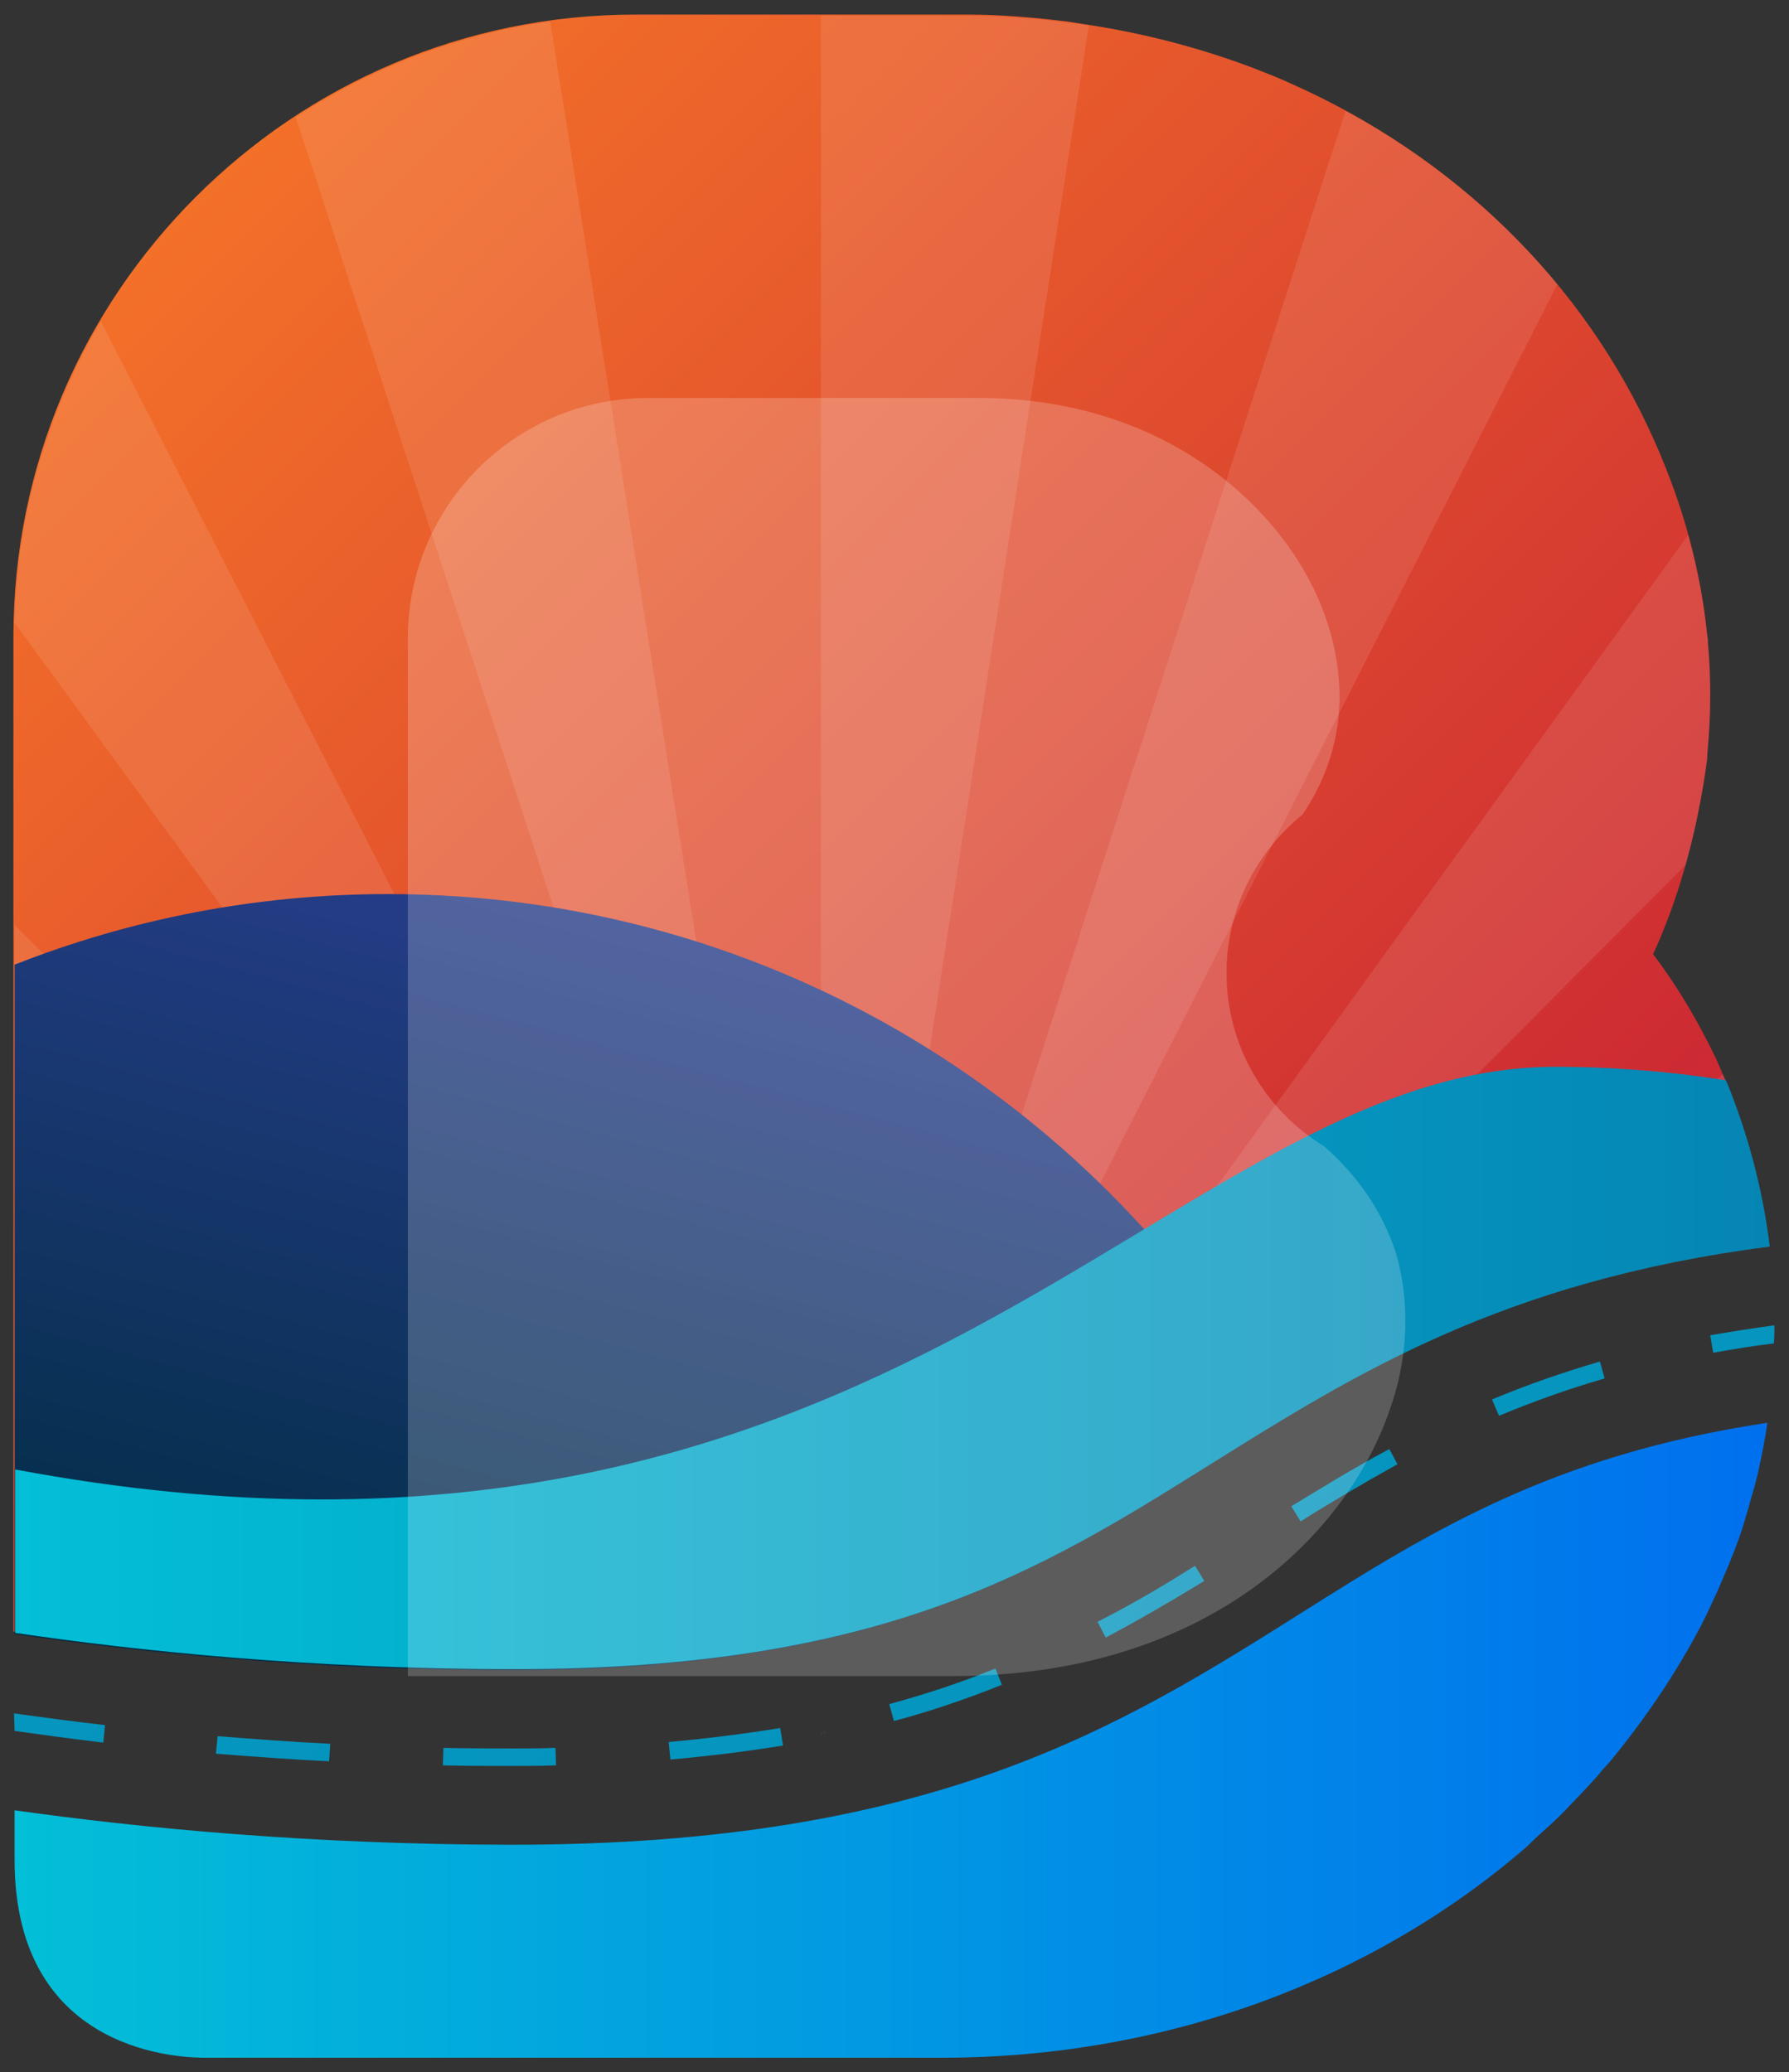 <?xml version="1.0" encoding="utf-8"?>
<!-- Generator: Adobe Illustrator 23.0.2, SVG Export Plug-In . SVG Version: 6.00 Build 0)  -->
<svg version="1.1" id="Layer_1" xmlns="http://www.w3.org/2000/svg" xmlns:xlink="http://www.w3.org/1999/xlink" x="0px" y="0px"
	 viewBox="0 0 306.6 355.1" style="enable-background:new 0 0 306.6 355.1;" xml:space="preserve">
<rect x="0" y="0" width="306.6" height="355.1" fill="#333333" stroke="none"/>
<style type="text/css">
	.st0{fill:url(#SVGID_1_);}
	.st1{opacity:0.1;}
	.st2{fill:#FFFFFF;}
	.st3{fill:url(#SVGID_2_);}
	.st4{fill:url(#SVGID_3_);}
	.st5{fill:url(#SVGID_4_);}
	.st6{fill:url(#SVGID_5_);}
	.st7{fill:url(#SVGID_6_);}
	.st8{fill:url(#SVGID_7_);}
	.st9{fill:url(#SVGID_8_);}
	.st10{fill:url(#SVGID_9_);}
	.st11{fill:url(#SVGID_10_);}
	.st12{fill:url(#SVGID_11_);}
	.st13{fill:url(#SVGID_12_);}
	.st14{fill:url(#SVGID_13_);}
	.st15{opacity:0.2;fill:#FFFFFF;enable-background:new    ;}
</style>
<g>
	
		<linearGradient id="SVGID_1_" gradientUnits="userSpaceOnUse" x1="19.066" y1="656.235" x2="243.816" y2="880.984" gradientTransform="matrix(1 0 0 1 0 -608)">
		<stop  offset="0" style="stop-color:#F37029"/>
		<stop  offset="1" style="stop-color:#C92334"/>
	</linearGradient>
	<path class="st0" d="M197.2,233.3c24.8-15.5,60.3-13.9,106-19.7c-1.4-11.3-4.6-22.2-9.2-32.4c-3-6.2-6.5-12.2-10.7-17.7
		c3.5-7.5,6.1-16.2,7.7-24.1c0.6-2.9,1.1-5.8,1.5-8.8c0.1-0.5,0.1-0.9,0.1-1.4c0.3-3.2,0.5-6.5,0.5-9.8c0-3.1-0.1-6.2-0.4-9.3
		c0-0.3,0-0.7-0.1-1.1c-1.1-11.2-4.1-22.3-9-33.3c-12.2-27.6-34.7-49.1-62.4-61.4c-0.4-0.2-0.7-0.3-1.1-0.5
		c-10.5-4.5-21.7-7.7-33.3-9.5c-1.3-0.2-2.6-0.4-3.8-0.6c-5.7-0.7-11.4-1.2-17.3-1.2h-56.8C50.1,2.5,2.3,50.3,2.3,109.1v170.5
		c0,0,51.2-10,86.3-10C152.2,269.9,168.5,251.4,197.2,233.3z"/>
	<g class="st1">
		<path class="st2" d="M17.3,55.1c-9,15.2-14.4,32.8-14.8,51.6l111.1,152.2c1.9-1.4,4-2.6,6.1-3.7l13.9,27.2c0.1,0,0.1,0,0.2,0
			L17.3,55.1z"/>
		<path class="st2" d="M126.6,252.3c2.3-0.7,4.6-1.3,6.9-1.7L94.3,3.7c-15.9,2.2-30.7,8-43.6,16.4l85.4,261.8c0,0,0,0,0.1,0
			L126.6,252.3z"/>
		<polygon class="st2" points="140.6,297 140.8,296.9 140.8,296.9 140.7,296.9 		"/>
		<path class="st2" d="M103.3,269.1c1.4-1.9,3-3.7,4.6-5.4L2.5,158.5v37.8L123.4,284c0.1,0,0.2,0,0.4,0L103.3,269.1z"/>
		<path class="st2" d="M266.9,48.7c-10-12.1-22.3-22.1-36.3-29.7l-75.3,233.3c2.3,0.7,4.5,1.7,6.7,2.7L266.9,48.7z"/>
		<path class="st2" d="M301.4,244.2c0.5-0.1,0.9-0.1,1.4-0.2c0-0.1,0-0.2,0-0.2L301.4,244.2z"/>
		<polygon class="st2" points="140.9,296.9 140.9,296.9 140.9,296.9 140.9,296.9 140.8,296.9 140.8,296.9 140.8,296.9 140.8,297.2 
			140.8,297.2 140.8,297.3 140.9,297.1 140.9,297.1 140.9,297 		"/>
		<path class="st2" d="M99.4,275.6L2.5,226.3v25.6l94.1,30.4C97.4,280,98.3,277.8,99.4,275.6z"/>
		<path class="st2" d="M168.6,259c1.9,1.4,3.7,2.9,5.4,4.6l114.9-115.4c0.8-3,1.6-6,2.1-8.8c0.6-2.9,1.1-5.8,1.5-8.8
			c0.1-0.5,0.1-0.9,0.1-1.4c0.3-3.2,0.5-6.5,0.5-9.8c0-3.1-0.1-6.2-0.4-9.3c0-0.3,0-0.7-0.1-1.1c-0.6-5.8-1.7-11.6-3.3-17.3
			L155,277.2c0.1,0,0.3-0.1,0.4-0.1L168.6,259z"/>
		<path class="st2" d="M141.1,250c2.3,0,4.7,0.2,7,0.6l-4.7,29.8c0.1,0,0.2-0.1,0.3-0.1L186.6,4.4c-1.2-0.2-2.3-0.4-3.5-0.5
			c-5.7-0.7-11.4-1.2-17.3-1.2h-25.1V281c0.1,0,0.2,0,0.3-0.1L141.1,250L141.1,250z"/>
		<path class="st2" d="M2.5,274.9v5c17.5,2.6,41.8,5.3,70.5,6L2.5,274.9z"/>
		<path class="st2" d="M303.2,213.6L303.2,213.6c-1.2-10.3-3.9-20.2-7.9-29.5l-108.1,79c6.9-3.8,13.4-7.9,20-12.1
			C232.1,235.4,257.5,219.5,303.2,213.6z"/>
		<path class="st2" d="M141.2,296.7L141.2,296.7L141.2,296.7z"/>
		<polygon class="st2" points="141.4,296.8 141.4,296.8 141.4,296.8 141.3,296.8 141.2,296.8 141.2,296.8 141.2,296.8 141.2,296.8 
			141.2,296.8 141.2,296.8 141.2,296.9 141.3,296.9 141.2,296.8 141.3,296.9 141.6,297 		"/>
		<polygon class="st2" points="141.2,296.9 141.2,297 141.3,297.1 141.3,297 		"/>
		<polygon class="st2" points="141.1,296.7 141.2,296.7 141.2,296.7 		"/>
		<polygon class="st2" points="141.1,296.8 141.2,296.8 141.2,296.8 141.1,296.7 		"/>
	</g>
	
		<linearGradient id="SVGID_2_" gradientUnits="userSpaceOnUse" x1="84.866" y1="910.07" x2="122.408" y2="769.962" gradientTransform="matrix(1 0 0 1 0 -608)">
		<stop  offset="0" style="stop-color:#002C41"/>
		<stop  offset="1" style="stop-color:#263D89"/>
	</linearGradient>
	<path class="st3" d="M207.3,251c4-2.5,8.1-5.1,12.3-7.6c-29.9-53.8-87.2-90.2-153.1-90.2c-22.6,0-44.2,4.3-64,12.1V280
		c20.4,3,50.2,6.2,85.4,6.2C151.3,286.1,178.5,269,207.3,251z"/>
	
		<linearGradient id="SVGID_3_" gradientUnits="userSpaceOnUse" x1="2.5" y1="906.2" x2="302.9" y2="906.2" gradientTransform="matrix(1 0 0 1 0 -608)">
		<stop  offset="0" style="stop-color:#03BFD7"/>
		<stop  offset="1" style="stop-color:#0070EE"/>
	</linearGradient>
	<path class="st4" d="M87.9,316.1c-34.6,0-64.1-2.9-85.4-5.9v8.5c0,33.9,29.8,33.9,32.8,33.9s126.1,0,126.1,0
		c39.1,0,74.5-13.8,100.3-36.2c1.1-1.1,2.2-2.1,3.3-3.1c1.5-1.3,2.9-2.7,4.2-4.1c1.9-2,3.8-3.9,5.5-6c0.4-0.4,0.7-0.8,1.1-1.2
		c6.2-7.5,11.5-15.4,15.7-23.4c0.1-0.2,0.2-0.3,0.2-0.4c1-1.9,1.8-3.8,2.7-5.7c0.9-2.1,1.8-4.1,2.6-6.2c0.4-0.9,0.7-1.9,1.1-2.9
		c1-2.9,1.8-6,2.7-9.1c0.2-0.9,0.5-1.7,0.6-2.5c0.6-2.6,1.1-5.3,1.5-8c-36.7,5.5-57.7,18.6-79.6,32.4
		C192.1,295.9,159.9,316.1,87.9,316.1z"/>
	
		<linearGradient id="SVGID_4_" gradientUnits="userSpaceOnUse" x1="2.6" y1="842.4" x2="303.3" y2="842.4" gradientTransform="matrix(1 0 0 1 0 -608)">
		<stop  offset="0" style="stop-color:#03BFD7"/>
		<stop  offset="1" style="stop-color:#0585B4"/>
	</linearGradient>
	<path class="st5" d="M207.3,251c24.8-15.5,50.2-31.5,96-37.4l0,0c-1.2-9.9-3.8-19.5-7.5-28.5c-9.6-1.5-19.3-2.3-29.3-2.3
		c-66.1,0-113.1,97.2-263.9,69v28c20.4,3,50.2,6.2,85.4,6.2C151.3,286.1,178.5,269,207.3,251z"/>
	
		<linearGradient id="SVGID_5_" gradientUnits="userSpaceOnUse" x1="-112.295" y1="711.155" x2="172.103" y2="995.553" gradientTransform="matrix(1 0 0 1 0 -608)">
		<stop  offset="0" style="stop-color:#03BFD7"/>
		<stop  offset="1" style="stop-color:#0683B4"/>
	</linearGradient>
	<path class="st6" d="M87.9,299.6c-3.9,0-7.9,0-11.9-0.1l-0.1,3c3.9,0.1,7.9,0.1,11.8,0.1c2.6,0,5.1,0,7.6-0.1l-0.1-3
		C92.9,299.6,90.4,299.6,87.9,299.6z"/>
	
		<linearGradient id="SVGID_6_" gradientUnits="userSpaceOnUse" x1="-168.242" y1="725.608" x2="88.091" y2="981.941" gradientTransform="matrix(1 0 0 1 0 -608)">
		<stop  offset="0" style="stop-color:#03BFD7"/>
		<stop  offset="1" style="stop-color:#0683B4"/>
	</linearGradient>
	<path class="st7" d="M2.5,296.6c5,0.7,10.1,1.4,15.2,2l0.3-3c-5.3-0.6-10.5-1.3-15.6-2L2.5,296.6L2.5,296.6z"/>
	
		<linearGradient id="SVGID_7_" gradientUnits="userSpaceOnUse" x1="-53.402" y1="729.098" x2="201.995" y2="984.495" gradientTransform="matrix(1 0 0 1 0 -608)">
		<stop  offset="0" style="stop-color:#03BFD7"/>
		<stop  offset="1" style="stop-color:#0683B4"/>
	</linearGradient>
	<path class="st8" d="M114.6,298.5l0.3,3c6.7-0.6,13.2-1.4,19.3-2.4l-0.5-3C127.6,297.1,121.2,297.9,114.6,298.5z"/>
	
		<linearGradient id="SVGID_8_" gradientUnits="userSpaceOnUse" x1="-160.088" y1="700.762" x2="137.266" y2="998.116" gradientTransform="matrix(1 0 0 1 0 -608)">
		<stop  offset="0" style="stop-color:#03BFD7"/>
		<stop  offset="1" style="stop-color:#0683B4"/>
	</linearGradient>
	<path class="st9" d="M37,300.5c6.4,0.5,13,1,19.4,1.3l0.2-3c-6.4-0.3-12.9-0.8-19.3-1.3L37,300.5z"/>
	
		<linearGradient id="SVGID_9_" gradientUnits="userSpaceOnUse" x1="97.612" y1="782.912" x2="240.717" y2="926.017" gradientTransform="matrix(1 0 0 1 0 -608)">
		<stop  offset="0" style="stop-color:#03BFD7"/>
		<stop  offset="1" style="stop-color:#0683B4"/>
	</linearGradient>
	<path class="st10" d="M188.1,277.9l1.4,2.7c5.1-2.7,10.5-5.8,16.9-9.7l-1.6-2.6C198.5,272.3,193.2,275.3,188.1,277.9z"/>
	
		<linearGradient id="SVGID_10_" gradientUnits="userSpaceOnUse" x1="127.615" y1="708.015" x2="325.703" y2="906.103" gradientTransform="matrix(1 0 0 1 0 -608)">
		<stop  offset="0" style="stop-color:#03BFD7"/>
		<stop  offset="1" style="stop-color:#0683B4"/>
	</linearGradient>
	<path class="st11" d="M255.7,239.8l1.2,2.8c6-2.5,11.9-4.6,18.1-6.4l-0.8-2.9C267.7,235.2,261.7,237.3,255.7,239.8z"/>
	
		<linearGradient id="SVGID_11_" gradientUnits="userSpaceOnUse" x1="20.391" y1="756.891" x2="223.868" y2="960.368" gradientTransform="matrix(1 0 0 1 0 -608)">
		<stop  offset="0" style="stop-color:#03BFD7"/>
		<stop  offset="1" style="stop-color:#0683B4"/>
	</linearGradient>
	<path class="st12" d="M152.4,292l0.8,2.9c6.4-1.7,12.5-3.8,18.5-6.2l-1.1-2.8C164.7,288.3,158.7,290.3,152.4,292z"/>
	
		<linearGradient id="SVGID_12_" gradientUnits="userSpaceOnUse" x1="190.399" y1="728.999" x2="346.085" y2="884.685" gradientTransform="matrix(1 0 0 1 0 -608)">
		<stop  offset="0" style="stop-color:#03BFD7"/>
		<stop  offset="1" style="stop-color:#0683B4"/>
	</linearGradient>
	<path class="st13" d="M304.1,227.1c-3.8,0.5-7.5,1.1-11,1.7l0.5,3c3.4-0.6,6.9-1.2,10.4-1.6C304.1,229.2,304.1,228.2,304.1,227.1
		C304.1,227.2,304.1,227.2,304.1,227.1z"/>
	
		<linearGradient id="SVGID_13_" gradientUnits="userSpaceOnUse" x1="133.279" y1="765.279" x2="272.932" y2="904.932" gradientTransform="matrix(1 0 0 1 0 -608)">
		<stop  offset="0" style="stop-color:#03BFD7"/>
		<stop  offset="1" style="stop-color:#0683B4"/>
	</linearGradient>
	<path class="st14" d="M221.3,258.1l1.6,2.6c4.4-2.8,10.3-6.3,16.6-9.8l-1.4-2.6C231.7,251.7,225.8,255.4,221.3,258.1z"/>
	<path class="st15" d="M238.4,240.9c-7,21.4-30.9,46.3-75.1,46.3H69.9V109.3c0-22.6,18.4-41.1,41.1-41.1h56.8
		c31.6,0,51,18.3,58,34.1c1.5,3.4,3.1,8.1,3.6,13.6c0.7,7-0.6,15.3-6.1,23.6l-0.1,0.1c-7.9,6.4-13,16.2-13,27.1
		c0,12.6,6.7,23.6,16.7,29.7c6.6,5.8,10.3,12.1,12.3,18.2C242.2,224.9,240.6,234.6,238.4,240.9z"/>
</g>
</svg>
